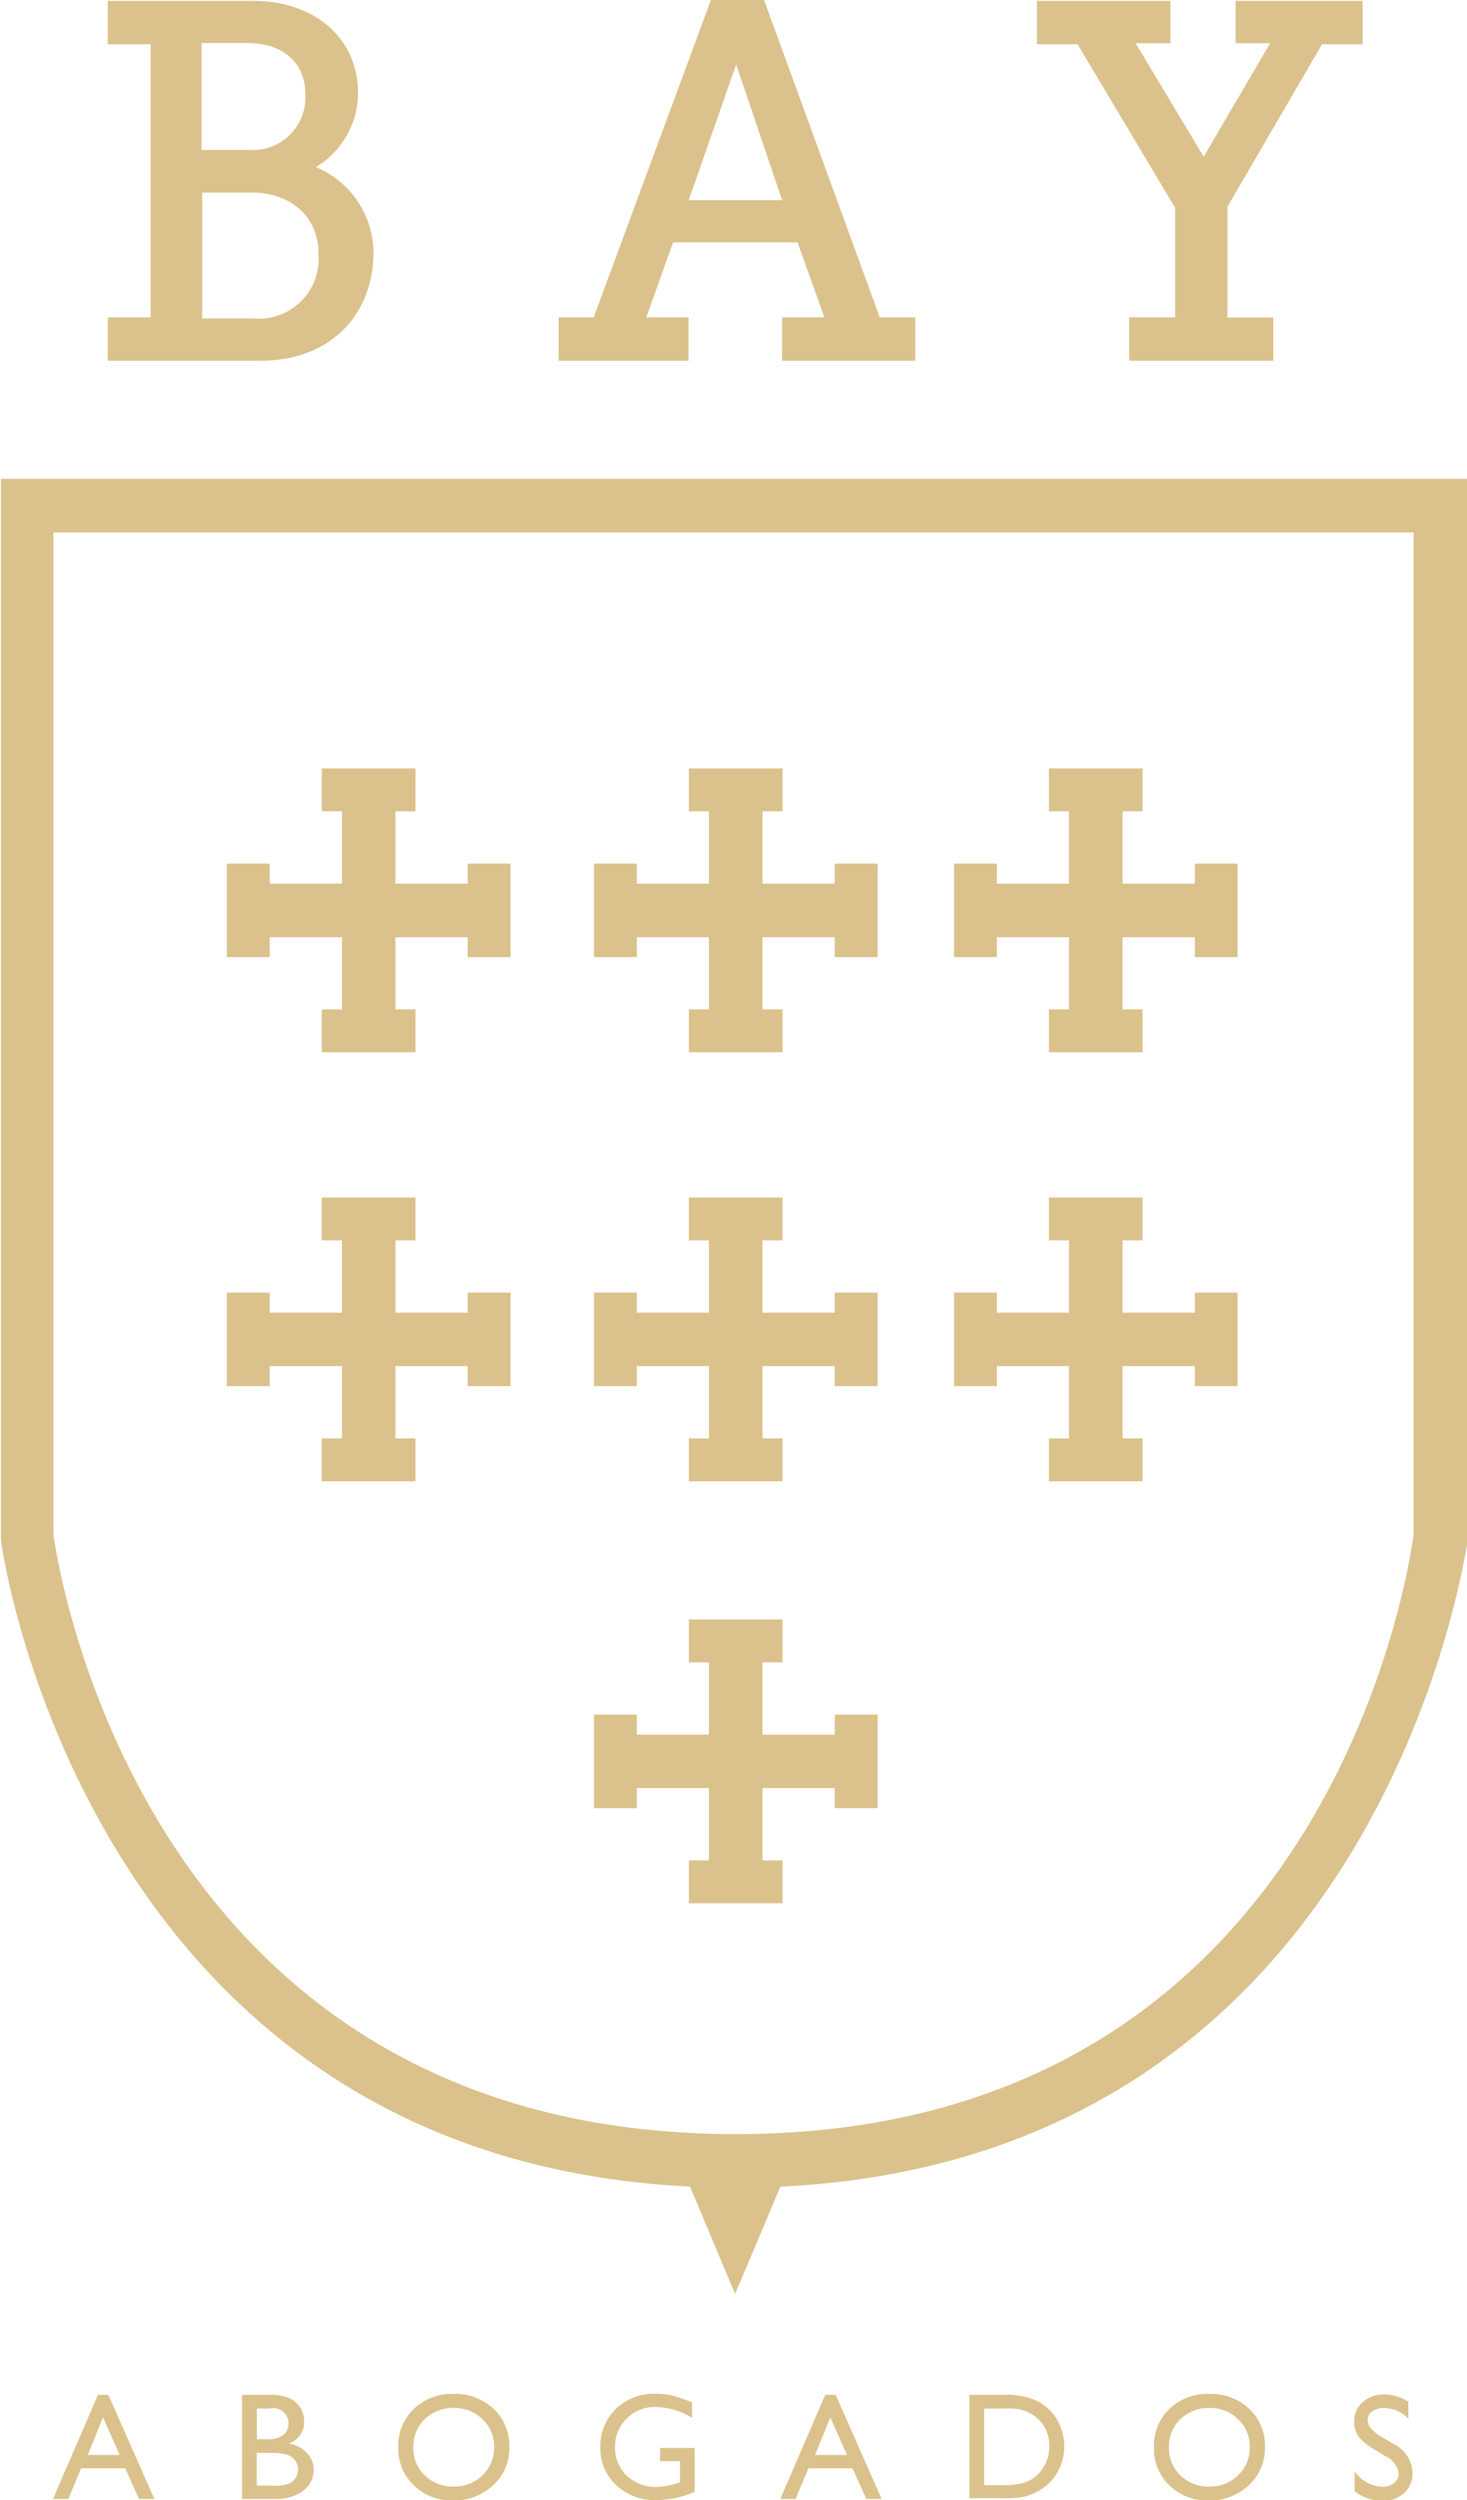 <svg id="Capa_1" data-name="Capa 1" xmlns="http://www.w3.org/2000/svg" viewBox="0 0 95.83 163.23"><defs><style>.cls-1{fill:#dbc28c;}</style></defs><title>logo</title><polygon class="cls-1" points="54.53 56.38 54.53 57.69 49.81 57.69 49.81 52.97 51.12 52.97 51.12 50.17 45 50.17 45 52.97 46.31 52.97 46.31 57.69 41.6 57.69 41.6 56.38 38.8 56.38 38.8 62.49 41.6 62.49 41.6 61.19 46.31 61.19 46.31 65.9 45 65.9 45 68.7 51.12 68.7 51.12 65.9 49.81 65.9 49.81 61.19 54.53 61.19 54.53 62.49 57.33 62.49 57.33 56.38 54.53 56.38"/><polygon class="cls-1" points="54.53 111.94 54.53 113.25 49.81 113.25 49.81 108.53 51.12 108.53 51.12 105.73 45 105.73 45 108.53 46.31 108.53 46.31 113.25 41.6 113.25 41.6 111.94 38.8 111.94 38.8 118.05 41.6 118.05 41.6 116.74 46.31 116.74 46.31 121.46 45 121.46 45 124.26 51.12 124.26 51.12 121.46 49.81 121.46 49.81 116.74 54.53 116.74 54.53 118.05 57.33 118.05 57.33 111.94 54.53 111.94"/><polygon class="cls-1" points="30.55 84.39 30.55 85.7 25.83 85.7 25.83 80.98 27.14 80.98 27.14 78.18 21.02 78.18 21.02 80.98 22.34 80.98 22.34 85.7 17.62 85.7 17.62 84.39 14.82 84.39 14.82 90.5 17.62 90.5 17.62 89.19 22.34 89.19 22.34 93.91 21.02 93.91 21.02 96.71 27.14 96.71 27.14 93.91 25.83 93.91 25.83 89.19 30.55 89.19 30.55 90.5 33.35 90.5 33.35 84.39 30.55 84.39"/><polygon class="cls-1" points="54.53 84.39 54.53 85.7 49.81 85.7 49.81 80.98 51.12 80.98 51.12 78.18 45 78.18 45 80.98 46.31 80.98 46.31 85.7 41.6 85.7 41.6 84.39 38.8 84.39 38.8 90.5 41.6 90.5 41.6 89.19 46.31 89.19 46.31 93.91 45 93.91 45 96.71 51.12 96.71 51.12 93.91 49.81 93.91 49.81 89.19 54.53 89.19 54.53 90.5 57.33 90.5 57.33 84.39 54.53 84.39"/><path class="cls-1" d="M-658.53,1951.48c-42.12,0-48-41.88-48-42.31v-69.26h95.83v69.25C-610.82,1909.59-616.4,1951.48-658.53,1951.48Zm-44.57-42.65c0.38,2.71,6.19,39.15,44.57,39.15s43.92-36.48,44.28-39.14v-65.43H-703.1v65.42Z" transform="translate(706.59 -1808.65)"/><polygon class="cls-1" points="30.55 56.38 30.55 57.69 25.83 57.69 25.83 52.97 27.14 52.97 27.14 50.17 21.02 50.17 21.02 52.97 22.34 52.97 22.34 57.69 17.62 57.69 17.62 56.38 14.82 56.38 14.82 62.49 17.62 62.49 17.62 61.19 22.34 61.19 22.34 65.9 21.02 65.9 21.02 68.7 27.14 68.7 27.14 65.9 25.83 65.9 25.83 61.19 30.55 61.19 30.55 62.49 33.35 62.49 33.35 56.38 30.55 56.38"/><g id="_Grupo_" data-name="&lt;Grupo&gt;"><polygon class="cls-1" points="78.05 56.38 78.05 57.69 73.33 57.69 73.33 52.97 74.64 52.97 74.64 50.17 68.52 50.17 68.52 52.97 69.83 52.97 69.83 57.69 65.12 57.69 65.12 56.38 62.32 56.38 62.32 62.49 65.12 62.49 65.12 61.19 69.83 61.19 69.83 65.9 68.52 65.9 68.52 68.7 74.64 68.7 74.64 65.9 73.33 65.9 73.33 61.19 78.05 61.19 78.05 62.49 80.84 62.49 80.84 56.38 78.05 56.38"/></g><g id="_Grupo_2" data-name="&lt;Grupo&gt;"><polygon class="cls-1" points="78.05 84.39 78.05 85.7 73.33 85.7 73.33 80.98 74.64 80.98 74.64 78.18 68.52 78.18 68.52 80.98 69.83 80.98 69.83 85.7 65.12 85.7 65.12 84.39 62.32 84.39 62.32 90.5 65.12 90.5 65.12 89.19 69.83 89.19 69.83 93.91 68.52 93.91 68.52 96.71 74.64 96.71 74.64 93.91 73.33 93.91 73.33 89.19 78.05 89.19 78.05 90.5 80.84 90.5 80.84 84.39 78.05 84.39"/></g><polygon class="cls-1" points="48.02 142.2 51.21 142.2 49.62 145.98 48.02 149.76 46.43 145.98 44.84 142.2 48.02 142.2"/><path class="cls-1" d="M-700.19,1965h0.68l3,6.8h-1l-0.9-2h-2.88l-0.84,2h-1Zm1.42,3.93-1.09-2.45-1,2.45h2.1Z" transform="translate(706.59 -1808.65)"/><path class="cls-1" d="M-688.49,1971.8h-2.29V1965H-689a3.1,3.1,0,0,1,1.31.22,1.69,1.69,0,0,1,.72.62,1.69,1.69,0,0,1,.25.91,1.47,1.47,0,0,1-1,1.43,2.1,2.1,0,0,1,1.18.61,1.59,1.59,0,0,1,.44,1.12,1.65,1.65,0,0,1-.27.92,1.93,1.93,0,0,1-.78.66A2.87,2.87,0,0,1-688.49,1971.8Zm-0.49-5.9h-0.83v2h0.64a1.64,1.64,0,0,0,1.1-.29,1,1,0,0,0,.33-0.77A1,1,0,0,0-689,1965.9Zm0.07,2.89h-0.91v2.14h1a3.1,3.1,0,0,0,1.08-.12,1,1,0,0,0,.45-0.38,1,1,0,0,0,.17-0.56,1,1,0,0,0-.18-0.57,1.08,1.08,0,0,0-.52-0.38A3.23,3.23,0,0,0-688.91,1968.8Z" transform="translate(706.59 -1808.65)"/><path class="cls-1" d="M-676.93,1964.94a3.64,3.64,0,0,1,2.61,1,3.29,3.29,0,0,1,1,2.49,3.24,3.24,0,0,1-1.05,2.47,3.74,3.74,0,0,1-2.65,1,3.53,3.53,0,0,1-2.55-1,3.26,3.26,0,0,1-1-2.46,3.34,3.34,0,0,1,1-2.51A3.58,3.58,0,0,1-676.93,1964.94Zm0,0.92a2.63,2.63,0,0,0-1.91.73,2.47,2.47,0,0,0-.75,1.85,2.43,2.43,0,0,0,.75,1.82,2.59,2.59,0,0,0,1.88.73,2.59,2.59,0,0,0,1.89-.74,2.47,2.47,0,0,0,.76-1.84,2.42,2.42,0,0,0-.76-1.81A2.57,2.57,0,0,0-676.89,1965.86Z" transform="translate(706.59 -1808.65)"/><path class="cls-1" d="M-663.48,1968.47h2.27v2.86a6.18,6.18,0,0,1-2.48.54,3.68,3.68,0,0,1-2.68-1,3.24,3.24,0,0,1-1-2.42,3.36,3.36,0,0,1,1-2.52,3.6,3.6,0,0,1,2.61-1,4.63,4.63,0,0,1,1.08.12,8.85,8.85,0,0,1,1.3.45v1a4.75,4.75,0,0,0-2.4-.7,2.55,2.55,0,0,0-1.87.75,2.51,2.51,0,0,0-.76,1.85,2.5,2.5,0,0,0,.76,1.88,2.7,2.7,0,0,0,2,.73,4.59,4.59,0,0,0,1.39-.27l0.09,0v-1.41h-1.3v-0.86Z" transform="translate(706.59 -1808.65)"/><path class="cls-1" d="M-652.68,1965H-652l3,6.8h-1l-0.9-2h-2.88l-0.84,2h-1Zm1.42,3.93-1.09-2.45-1,2.45h2.1Z" transform="translate(706.59 -1808.65)"/><path class="cls-1" d="M-643.27,1971.79V1965H-641a4.82,4.82,0,0,1,2.18.41,3.13,3.13,0,0,1,1.28,1.22,3.4,3.4,0,0,1,.47,1.75,3.3,3.3,0,0,1-.26,1.3,3.28,3.28,0,0,1-.74,1.09,3.29,3.29,0,0,1-1.15.73,3.44,3.44,0,0,1-.7.2,9.58,9.58,0,0,1-1.22.05h-2.14Zm2.18-5.89h-1.21v5h1.24a5,5,0,0,0,1.13-.1,2.63,2.63,0,0,0,.67-0.25,2.29,2.29,0,0,0,.49-0.38,2.51,2.51,0,0,0,.72-1.83,2.32,2.32,0,0,0-.74-1.77,2.32,2.32,0,0,0-.62-0.42,2.63,2.63,0,0,0-.67-0.22A6.94,6.94,0,0,0-641.09,1965.9Z" transform="translate(706.59 -1808.65)"/><path class="cls-1" d="M-627.57,1964.94a3.64,3.64,0,0,1,2.61,1,3.29,3.29,0,0,1,1,2.49,3.24,3.24,0,0,1-1.05,2.47,3.74,3.74,0,0,1-2.65,1,3.53,3.53,0,0,1-2.55-1,3.26,3.26,0,0,1-1-2.46,3.34,3.34,0,0,1,1-2.51A3.58,3.58,0,0,1-627.57,1964.94Zm0,0.92a2.63,2.63,0,0,0-1.91.73,2.47,2.47,0,0,0-.75,1.85,2.43,2.43,0,0,0,.75,1.82,2.59,2.59,0,0,0,1.88.73,2.59,2.59,0,0,0,1.89-.74,2.47,2.47,0,0,0,.76-1.84,2.42,2.42,0,0,0-.76-1.81A2.57,2.57,0,0,0-627.53,1965.86Z" transform="translate(706.59 -1808.65)"/><path class="cls-1" d="M-616.1,1969l-0.74-.45a3.36,3.36,0,0,1-1-.83,1.57,1.57,0,0,1-.29-0.94,1.66,1.66,0,0,1,.55-1.3,2.07,2.07,0,0,1,1.44-.5,2.72,2.72,0,0,1,1.55.48v1.1a2.24,2.24,0,0,0-1.57-.7,1.3,1.3,0,0,0-.78.22,0.66,0.66,0,0,0-.31.56,0.86,0.86,0,0,0,.23.57,2.82,2.82,0,0,0,.72.56l0.74,0.44a2.16,2.16,0,0,1,1.24,1.88,1.72,1.72,0,0,1-.54,1.32,2,2,0,0,1-1.42.51,3,3,0,0,1-1.82-.62V1970a2.28,2.28,0,0,0,1.82,1,1.13,1.13,0,0,0,.76-0.25,0.79,0.79,0,0,0,.3-0.63A1.51,1.51,0,0,0-616.1,1969Z" transform="translate(706.59 -1808.65)"/><path class="cls-1" d="M-689.55,1832.2h-10v-2.83h2.8v-17.83h-2.8v-2.83h9.53c4,0,6.82,2.47,6.82,6a5.68,5.68,0,0,1-2.75,4.85,6.1,6.1,0,0,1,3.76,5.61C-682.24,1829.38-685.17,1832.2-689.55,1832.2Zm-3.83-2.76h3.31a3.92,3.92,0,0,0,4.29-4.16c0-2.81-2.19-4.06-4.35-4.06h-3.25v8.22Zm0-11h3.12a3.43,3.43,0,0,0,3.61-3.7c0-2-1.48-3.28-3.77-3.28h-3v7Z" transform="translate(706.59 -1808.65)"/><path class="cls-1" d="M-646.81,1832.2h-8.69v-2.83h2.76l-1.75-4.9h-8.13l-1.75,4.9h2.76v2.83h-8.49v-2.83h2.29l7.66-20.72h3.47l7.56,20.72h2.32v2.83Zm-14.79-10.48h6.1l-3-8.86Z" transform="translate(706.59 -1808.65)"/><path class="cls-1" d="M-623.36,1832.2h-9.47v-2.83h3v-7.16l-6.37-10.67h-2.65v-2.83h8.72v2.76h-2.28l4.45,7.41,4.34-7.41h-2.26v-2.76h8.3v2.83h-2.65l-6.18,10.61v7.23h3v2.83Z" transform="translate(706.59 -1808.65)"/></svg>